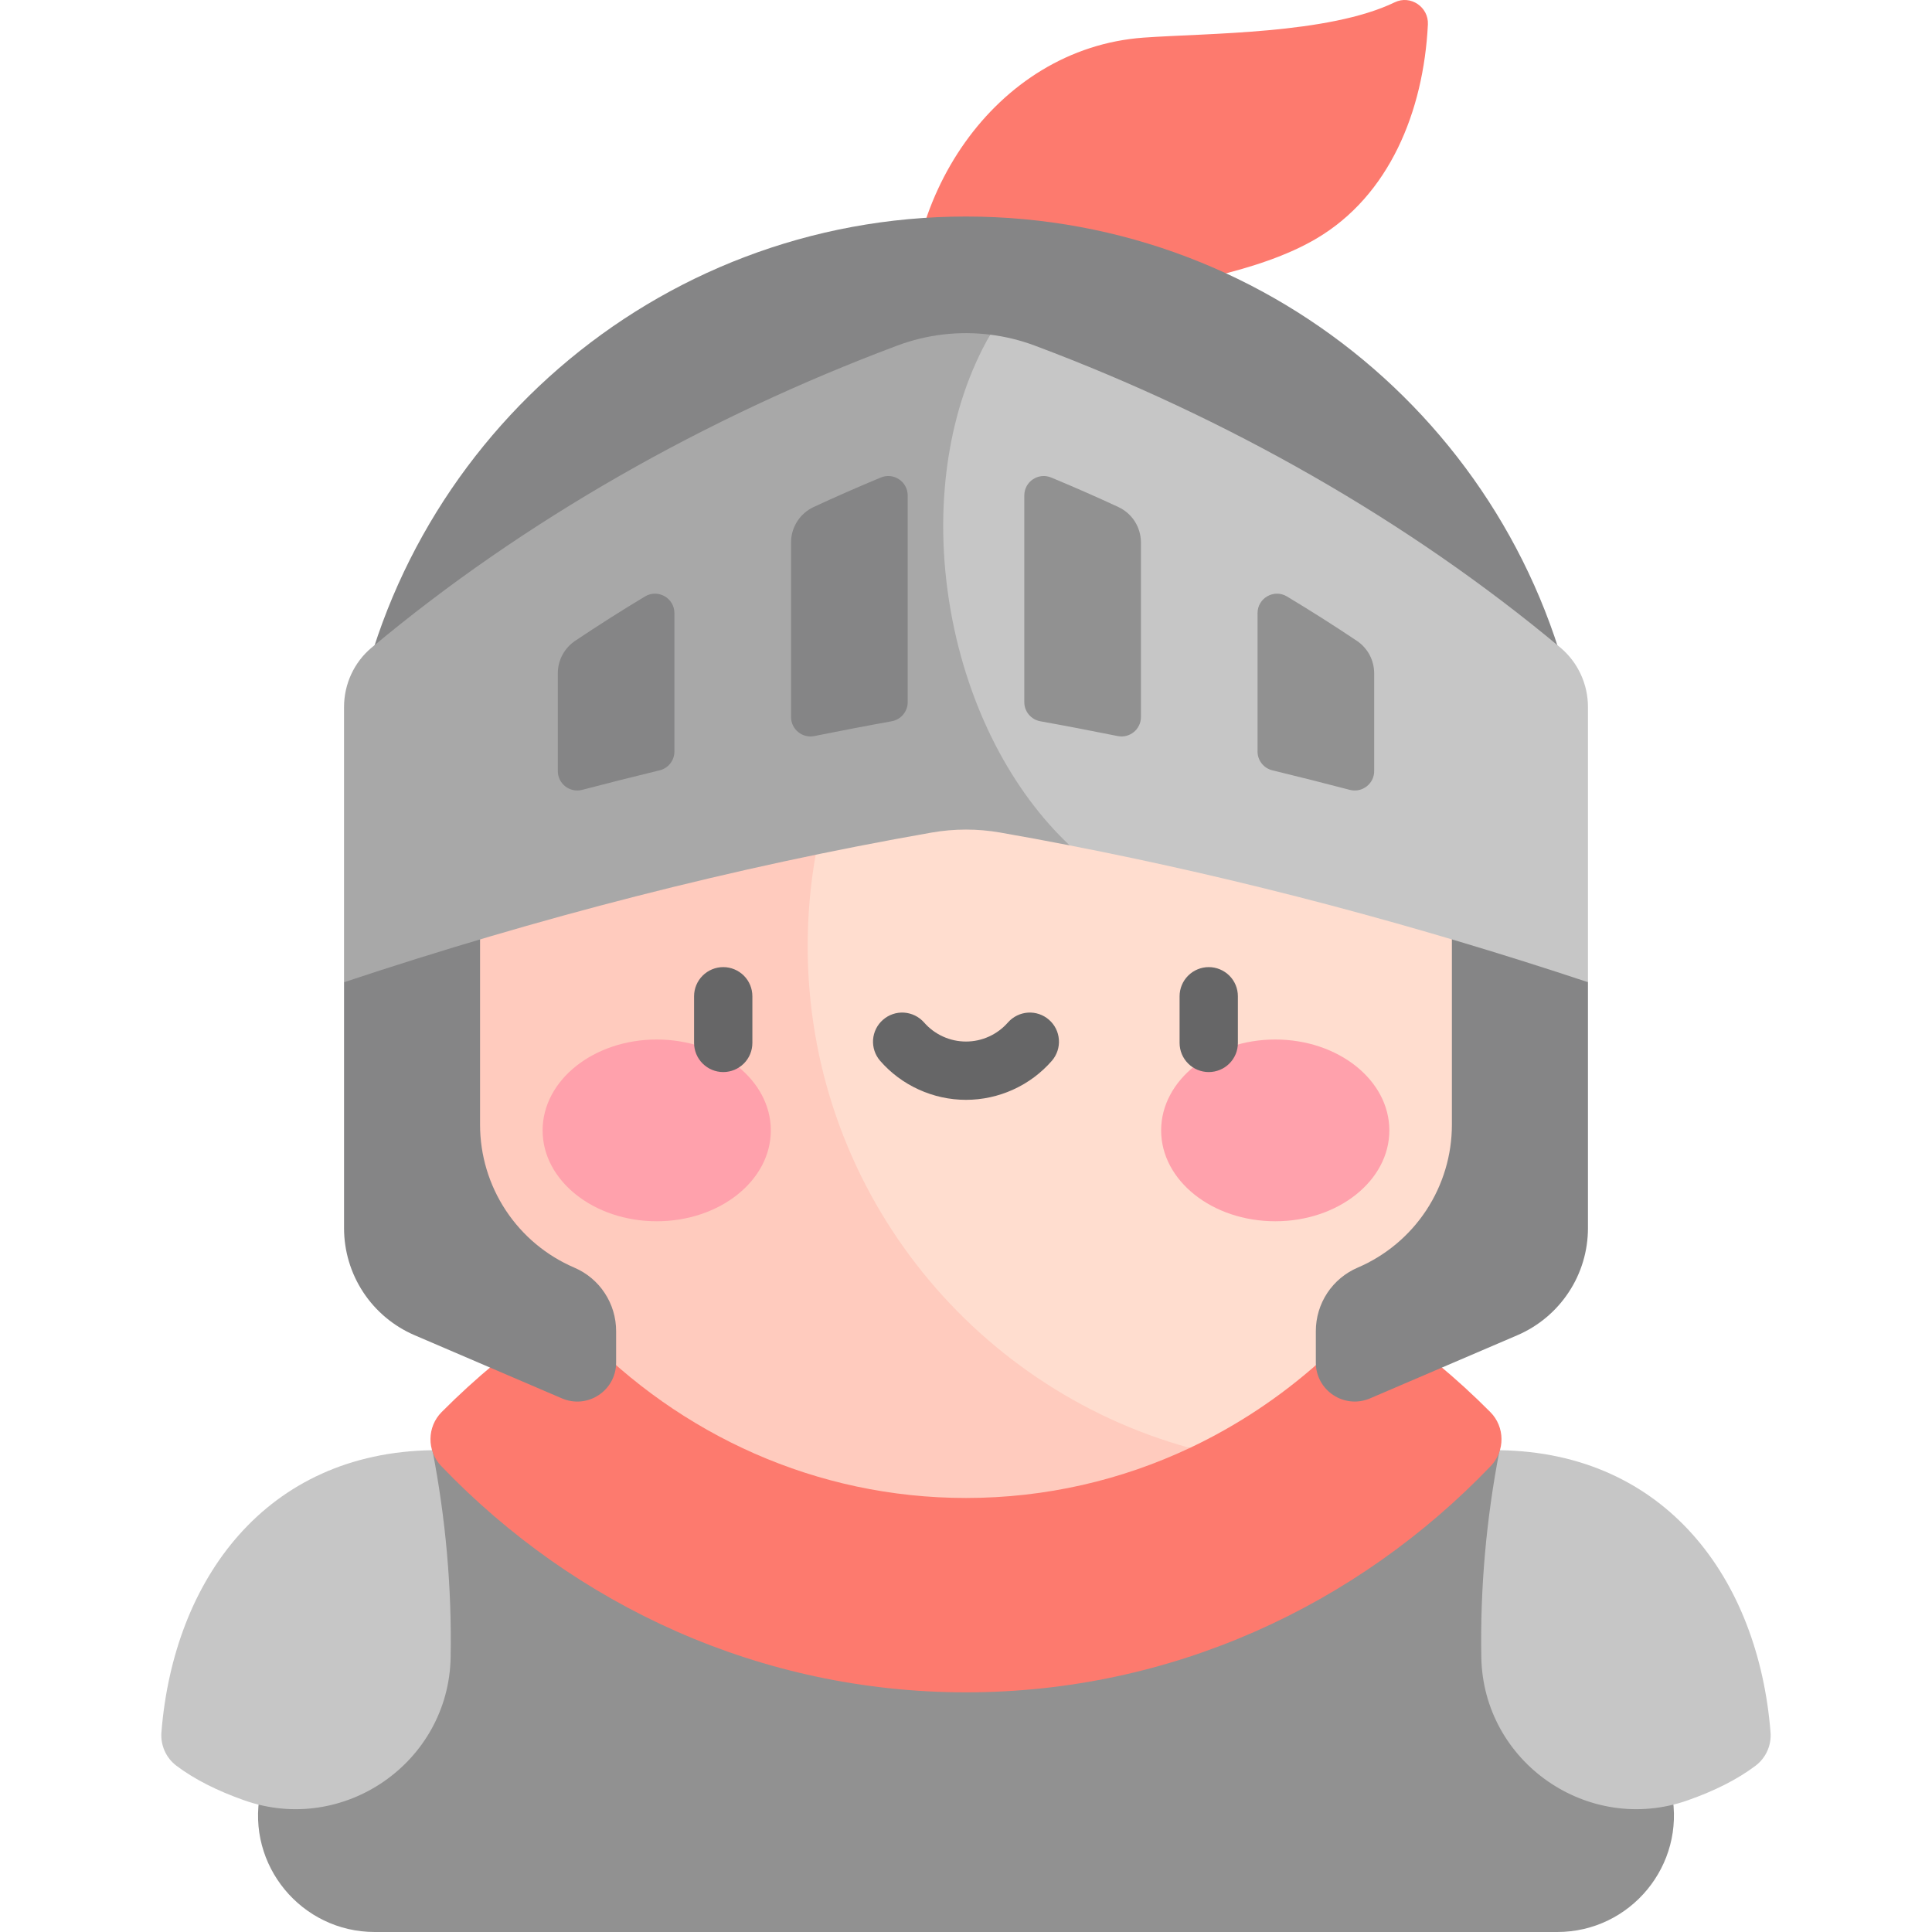 <?xml version="1.0" encoding="UTF-8"?> <svg xmlns="http://www.w3.org/2000/svg" width="40" height="40" viewBox="0 0 40 40" fill="none"><g clip-path="url(#clip0_2816_17917)"><path d="M7.759 40H32.241C33.759 40 34.903 38.615 34.612 37.125C33.272 30.278 27.239 25.111 20 25.111C12.76 25.111 6.727 30.278 5.388 37.125C5.096 38.615 6.241 40 7.759 40Z" fill="#919191"></path><path d="M3.649 36.555C4.025 36.84 4.506 37.08 5.057 37.274C7.114 37.998 9.292 36.49 9.33 34.31C9.355 32.882 9.23 31.453 8.953 30.025C5.515 30.075 3.597 32.686 3.342 35.864C3.321 36.131 3.436 36.393 3.649 36.555ZM36.35 36.555C35.975 36.84 35.493 37.08 34.942 37.274C32.885 37.998 30.707 36.49 30.669 34.31C30.644 32.882 30.77 31.453 31.047 30.025C34.485 30.075 36.403 32.686 36.657 35.864C36.679 36.131 36.563 36.393 36.35 36.555Z" fill="#C6C6C6"></path><path d="M30.855 29.235C31.16 29.541 31.165 30.039 30.865 30.352C28.095 33.243 24.247 35.038 20 35.038C15.752 35.038 11.904 33.243 9.134 30.352C8.835 30.039 8.839 29.541 9.144 29.235C11.941 26.421 15.808 24.708 20 24.708C24.192 24.708 28.059 26.421 30.855 29.235ZM23.676 0.779C20.593 1.002 18.498 4.17 18.882 7.304C20.001 6.098 24.888 6.335 27.254 4.94C28.76 4.052 29.473 2.314 29.563 0.507C29.581 0.146 29.204 -0.11 28.878 0.047C27.501 0.711 25.012 0.683 23.676 0.779Z" fill="#FD7A6E"></path><path d="M31.244 19.321C31.244 24.06 28.532 28.142 24.634 29.978C19.035 29.403 14.974 24.699 14.974 19.738C14.974 14.526 20.423 10.027 25.34 9.027C28.855 11.004 31.244 14.872 31.244 19.321Z" fill="#FFDDCF"></path><path d="M24.634 29.978C23.221 30.644 21.652 31.014 20 31.014C13.79 31.014 8.756 25.779 8.756 19.321C8.756 12.862 13.79 7.627 20 7.627C21.932 7.627 23.751 8.134 25.34 9.027C20.423 10.027 16.722 14.375 16.722 19.587C16.722 24.547 20.073 28.724 24.634 29.978Z" fill="#FFCBBE"></path><path d="M13.597 25.285C14.902 25.285 15.959 24.442 15.959 23.404C15.959 22.364 14.902 21.522 13.597 21.522C12.292 21.522 11.234 22.364 11.234 23.404C11.234 24.442 12.292 25.285 13.597 25.285Z" fill="#FFA1AC"></path><path d="M26.403 25.285C27.708 25.285 28.765 24.442 28.765 23.404C28.765 22.364 27.708 21.522 26.403 21.522C25.098 21.522 24.04 22.364 24.04 23.404C24.04 24.442 25.098 25.285 26.403 25.285Z" fill="#FFA1AC"></path><path d="M14.974 22.196C14.814 22.196 14.66 22.132 14.547 22.019C14.434 21.906 14.37 21.753 14.37 21.592V20.627C14.37 20.466 14.434 20.313 14.547 20.2C14.66 20.087 14.814 20.023 14.974 20.023C15.134 20.023 15.287 20.087 15.401 20.2C15.514 20.313 15.577 20.466 15.577 20.627V21.592C15.577 21.753 15.514 21.906 15.401 22.019C15.287 22.132 15.134 22.196 14.974 22.196ZM25.026 22.196C24.866 22.196 24.712 22.132 24.599 22.019C24.486 21.906 24.422 21.753 24.422 21.592V20.627C24.422 20.466 24.486 20.313 24.599 20.2C24.712 20.087 24.866 20.023 25.026 20.023C25.186 20.023 25.339 20.087 25.453 20.2C25.566 20.313 25.629 20.466 25.629 20.627V21.592C25.629 21.672 25.614 21.75 25.584 21.823C25.553 21.897 25.509 21.963 25.453 22.019C25.397 22.075 25.33 22.12 25.257 22.15C25.184 22.18 25.105 22.196 25.026 22.196ZM20 22.771C19.662 22.771 19.329 22.698 19.022 22.558C18.715 22.419 18.441 22.215 18.22 21.96C18.116 21.839 18.065 21.682 18.076 21.524C18.088 21.365 18.162 21.217 18.282 21.113C18.402 21.008 18.558 20.955 18.717 20.965C18.876 20.976 19.024 21.048 19.13 21.167C19.349 21.419 19.667 21.564 20 21.564C20.333 21.564 20.65 21.419 20.87 21.167C20.976 21.048 21.124 20.976 21.283 20.965C21.442 20.955 21.598 21.008 21.718 21.113C21.838 21.217 21.912 21.365 21.923 21.524C21.935 21.682 21.883 21.839 21.78 21.96C21.558 22.215 21.285 22.419 20.978 22.558C20.671 22.698 20.337 22.771 20 22.771Z" fill="#666667"></path><path d="M8.051 18.738L7.123 20.336V25.426C7.123 25.899 7.261 26.361 7.521 26.755C7.781 27.15 8.152 27.459 8.586 27.645L11.634 28.952C12.166 29.18 12.756 28.79 12.756 28.212V27.558C12.756 27.278 12.674 27.005 12.52 26.771C12.367 26.538 12.148 26.355 11.891 26.245C11.312 25.997 10.818 25.584 10.471 25.058C10.124 24.532 9.939 23.916 9.939 23.286V15.049H30.06V23.286C30.06 23.916 29.875 24.532 29.529 25.058C29.182 25.584 28.688 25.997 28.109 26.245C27.852 26.355 27.633 26.538 27.479 26.771C27.325 27.005 27.243 27.278 27.243 27.558V28.212C27.243 28.79 27.834 29.179 28.365 28.952L31.414 27.645C31.848 27.459 32.218 27.149 32.478 26.755C32.739 26.361 32.877 25.898 32.877 25.426V20.335C32.121 18.547 31.869 16.866 32.733 15.426C31.8 9.232 26.454 4.483 20 4.483C13.555 4.483 8.216 9.217 7.271 15.398L8.051 18.738Z" fill="#858586"></path><path d="M32.877 14.638L32.877 20.335C29.328 19.156 25.753 18.204 22.147 17.503C20.203 16.048 19.374 14.579 19.016 12.551C18.633 10.377 19.3 8.566 20.502 6.929C20.817 6.968 21.126 7.044 21.423 7.155C25.388 8.64 29.16 10.778 32.306 13.408C32.669 13.712 32.877 14.164 32.877 14.638Z" fill="#C6C6C6"></path><path d="M22.147 17.503C21.668 17.409 21.189 17.321 20.708 17.237C20.239 17.155 19.76 17.155 19.291 17.237C15.198 17.954 11.143 18.999 7.123 20.336V14.638C7.123 14.164 7.33 13.712 7.694 13.408C10.839 10.778 14.611 8.64 18.577 7.155C19.191 6.925 19.851 6.847 20.502 6.929C19.646 8.406 19.3 10.469 19.683 12.643C20.041 14.67 20.962 16.391 22.147 17.503Z" fill="#A8A8A8"></path><path d="M13.963 12.694V15.559C13.963 15.649 13.933 15.736 13.877 15.807C13.822 15.878 13.744 15.928 13.656 15.949C13.121 16.079 12.587 16.213 12.054 16.353C11.799 16.42 11.549 16.228 11.549 15.964V13.938C11.549 13.668 11.685 13.417 11.909 13.267C12.383 12.949 12.865 12.643 13.354 12.349C13.622 12.188 13.963 12.382 13.963 12.694ZM18.793 10.258V14.537C18.793 14.632 18.759 14.723 18.699 14.795C18.638 14.867 18.554 14.916 18.462 14.933C17.927 15.029 17.393 15.132 16.861 15.239C16.611 15.29 16.378 15.1 16.378 14.845V11.229C16.378 11.075 16.422 10.924 16.506 10.794C16.588 10.665 16.707 10.562 16.846 10.497C17.305 10.284 17.768 10.081 18.235 9.887C18.5 9.776 18.793 9.971 18.793 10.258Z" fill="#858586"></path><path d="M23.622 11.229V14.845C23.622 15.1 23.388 15.29 23.139 15.239C22.606 15.132 22.073 15.029 21.538 14.933C21.445 14.916 21.361 14.867 21.301 14.795C21.24 14.723 21.207 14.632 21.207 14.537V10.258C21.207 9.971 21.499 9.776 21.765 9.887C22.232 10.081 22.695 10.284 23.153 10.497C23.293 10.562 23.411 10.665 23.494 10.794C23.577 10.924 23.621 11.075 23.622 11.229ZM28.451 13.938V15.964C28.451 16.228 28.201 16.42 27.945 16.353C27.413 16.213 26.879 16.079 26.344 15.949C26.256 15.928 26.178 15.878 26.122 15.807C26.066 15.736 26.036 15.649 26.036 15.559V12.694C26.036 12.382 26.378 12.188 26.645 12.349C27.134 12.643 27.616 12.949 28.091 13.267C28.201 13.34 28.292 13.44 28.355 13.557C28.417 13.674 28.45 13.805 28.451 13.938Z" fill="#919191"></path></g><defs><clipPath id="clip0_2816_17917"><rect width="40" height="40" fill="white"></rect></clipPath></defs></svg> 